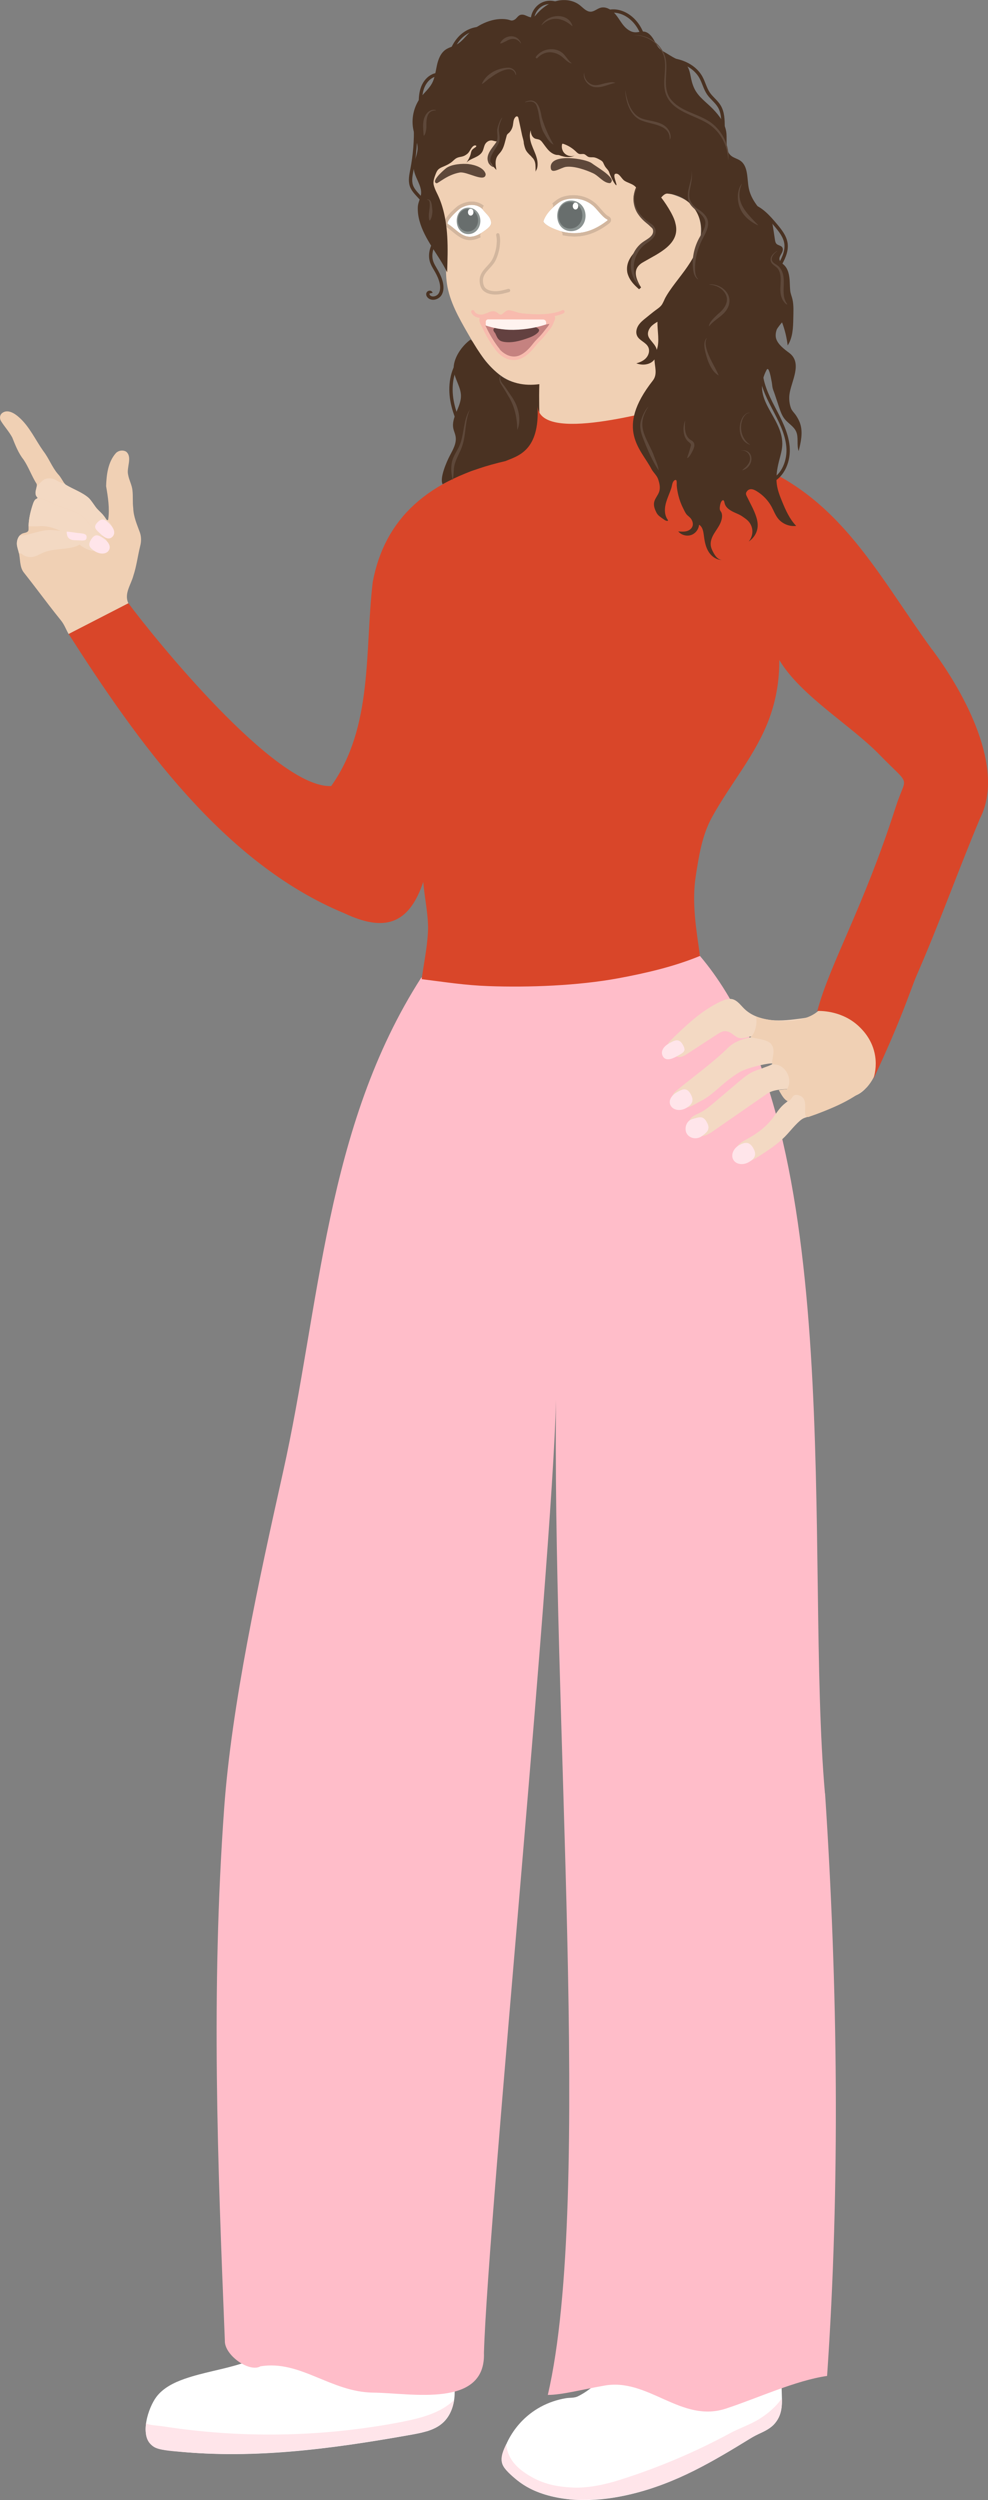 <?xml version="1.0" encoding="UTF-8"?><svg id="a" xmlns="http://www.w3.org/2000/svg" viewBox="0 0 180.64 457.03"><rect x="0" y="0" width="180.64" height="457.03" fill="#808080" stroke="none"/><path d="M82.96,67.64c.14,1.65,1.32,3.1,1.32,4.75,0,2.05-1.8,3.91-1.4,5.92.1.5.34.97.42,1.48.21,1.23-.48,2.41-1.06,3.51s-1.91,4.14-1.31,5.23c1.63-.86,2.76-1.31,4.87-2.25,1.8-.8,5.51-.98,7.45-1.32s4.17-1.6,5.1-3.33c.66-1.24.28-2.9.31-4.31.05-2,.09-4.01.14-6.01,0-.34.12-.93-.18-1.08-.47-.24-.92.1-1.38.08-3.01-.17-4.62-.56-6.46-2.26-.94-.87-1.85-1.73-2.55-2.8-.63-.97-1.37-2.4-2.17-3.19-1.64,1.16-3.28,3.5-3.11,5.59Z" fill="#4a3222"/><path d="M78.01,444.47c1.18-.36,2.28-.88,3.15-1.74,1.28-1.27,1.87-3.11,1.96-4.91s-.26-3.59-.62-5.36c-.25-1.27-.51-2.55-1.15-3.68s-1.71-2.08-2.99-2.22c-1.63-.18-3.08.92-4.62,1.48-2.53.92-5.41.29-7.62-1.15-.39-.26-1.03-.58-1.24-1-.29-.57-.29-1.49-.45-2.12-.38-1.48-.9-2.92-1.57-4.29-.32-.66-.72-1.35-1.39-1.63-.88-.37-1.93.1-2.56.81s-.98,1.63-1.43,2.48c-1.43,2.66-3.85,4.38-5.83,6.54s-4.8,3.54-7.6,4.43c-3.4,1.08-6.96,1.59-10.33,2.77-1.96.69-3.91,1.66-5.15,3.32-1.47,1.99-3.14,7.02-.71,8.89.73.56,1.68.71,2.59.82,14.88,1.87,29.96-.19,44.73-2.82.94-.17,1.9-.35,2.82-.63Z" fill="#fff"/><path d="M138.76,444.93c1.09-.51,2.18-1,2.98-1.99,1.49-1.87,1.23-3.8,1.18-5.98-.05-2.32-.27-4.71-1.37-6.79-1.36-2.57-4.5-4.46-7.21-3.4-1.27.49-2.31,1.56-3.66,1.75-2.19.32-3.95-1.75-4.97-3.72s-1.97-4.26-4.03-5.07c-1.85-.73-4.03.09-5.41,1.52s-2.09,3.37-2.64,5.28-.96,3.89-1.87,5.65c-1.26,2.42-3.69,4.73-6.15,5.91-.62.3-1.46.21-2.13.32-.8.13-1.59.33-2.36.59-1.54.52-2.99,1.3-4.26,2.3-1.85,1.45-3.34,3.37-4.29,5.52-.43.97-.98,2.17-.8,3.26s1.18,1.85,1.93,2.57c2.08,1.97,4.75,3.18,7.52,3.79,5.7,1.27,11.87.36,17.37-1.38.2-.06.41-.13.61-.2,4.33-1.44,8.43-3.49,12.38-5.74,1.95-1.11,3.87-2.28,5.78-3.46.46-.28.93-.51,1.41-.74Z" fill="#fff"/><path d="M92.55,446.82c.28,2.75,2,4.44,4.38,5.84s4.71,1.92,7.69,2.08c2.76.15,5.94-.53,8.58-1.36,7-2.2,13.78-5.06,20.24-8.55,1.78-.96,3.75-1.59,5.46-2.67.8-.5,1.56-1.07,2.25-1.7.35-.32.69-.66,1-1.02.15-.18.32-.36.45-.55.12-.18.36-.4.36-.4.03,1.47-.13,2.98-1.02,4.16-.7.93-1.7,1.6-2.76,2.07-1.32.58-2.9,1.6-4.33,2.47-7.05,4.3-13.9,7.94-22.59,9.37-2.22.36-5.25.48-7.66.4-3.94-.52-7.1-1.2-10.04-3.55-1.11-.89-2.35-1.99-2.7-2.94-.48-1.27.26-2.75.7-3.65Z" fill="#ffe5ea"/><path d="M73.78,442.67c3.29-.65,6.85-1.6,9.24-3.93-.26,1.98-1.34,3.9-3.05,4.89s-3.88,1.28-5.83,1.63c-13.62,2.41-27.39,4.18-41.17,2.95-1.73-.15-4.01-.31-4.91-.95-1.21-.86-1.4-1.89-1.44-3.16,0-.25.08-1.09.08-1.09.6.36,2.22.4,3.16.55,3.52.55,7.06.94,10.61,1.19,7.1.49,14.25.39,21.34-.31,4.01-.4,8.01-.98,11.97-1.76Z" fill="#ffe5ea"/><path d="M121.74,54.31c.76-1.23,1.65-2.39,2.51-3.54,1.53-2.04,3.05-4.18,3.66-6.66.61-2.48.12-5.39-1.84-7.02-1.59-1.32-3.79-1.58-5.6-2.59-3.69-2.06-4.93-6.63-6.78-10.43-2.26-4.65-5.89-8.62-10.31-11.3-2.77-1.68-5.99-2.87-9.21-2.48-1.01.12-1.99.4-2.92.79-2.03.85-3.86,2.23-5.44,3.78-4.55,4.43-7.63,10.73-6.92,17.04.44,3.89,2.26,7.54,2.64,11.44.27,2.84-.23,5.73.19,8.55.49,3.25,2.16,6.19,3.8,9.04,1.48,2.56,3,5.18,5.25,7.11,2.47,2.12,5.11,2.54,7.84,2.19-.09,2.73.01,5.45.05,8.19.24,4.23-1.87,5.22-5.46,6.05,9.08.59,17.63-2.05,26.7-1.61,1.93.13,4,.4,5.66-.58-7.9-7.56-4.21-21.39-4.05-27.59.07-.12.14-.24.21-.36Z" fill="#f0d0b4"/><path d="M150.83,327.86c-3.75-42.68,4.47-120.91-22.85-153.1l-.12-.68c-5.62,3.22-19.25,5.04-19.16,5.1-.73,0-6.94.33-8.12.38,0,0,0,0,0,0-.33.02-.17.04.06-.03-6.62,1.04-17.91.14-23.61-.83-17.57,27.37-18.47,59.92-25.29,90.45-4.4,19.72-9.4,42.52-10.76,61.48-2.41,33.56-1.18,64.72.13,97.24-.12,2.67,4.5,5.9,6.51,4.71,7.3-1.19,12.85,4.73,20.63,4.81,6.92.07,20.59,2.9,20.23-7.27.72-24.52,13.24-152.12,13.22-176.93-.93,58.95,6.82,148.68-1.54,184.62,2.55.01,6.57-1.05,10.02-1.64,8.31-1.75,14.3,7.01,22.75,4.07,5.47-1.8,12.56-5.08,18.29-5.9,2.4-34.76,1.96-71.18-.37-106.49Z" fill="#ffbdc9"/><path d="M12.55,115.91c-.51-.88-.77-1.71-1.42-2.51-.75-.93-1.49-1.87-2.22-2.82-1.5-1.95-2.97-3.92-4.5-5.85-.9-1.07-.64-2.57-1.01-3.87-.1-.39-.23-.77-.29-1.16-.13-.88.29-2.05,1.26-2.25.49-.11.89-.23.85-.74-.05-1.6.34-3.24.86-4.74.12-.34.41-.68.74-.77.09-.04.14-.06.15-.09.01-.07-.4-.34-.44-.71-.17-.64.29-1.29.18-1.92-.89-1.4-1.45-3.02-2.37-4.41-.98-1.23-1.52-2.65-2.1-4.09-.6-1.11-1.42-1.98-2.04-2.98-.31-.48-.27-1.15.22-1.51,1.01-.74,2.27.09,3.06.8,1.92,1.69,2.98,4.11,4.44,6.17,1.02,1.31,1.59,2.94,2.67,4.2.56.56.88,1.37,1.38,1.94,1.32.82,3.15,1.43,4.31,2.5.44.47.78,1.03,1.17,1.55.53.76,1.43,1.31,1.86,2.12.11.19.37.56.48.15.28-2-.05-4.06-.39-6.05.07-2.12.35-4.42,1.79-6.04.49-.5,1.3-.62,1.89-.25,1.17.99.01,2.93.35,4.22.16.98.7,1.86.79,2.86.12,1.07,0,2.13.14,3.23.05,1.58.69,3,1.22,4.46.28.81.26,1.67.05,2.48-.45,1.81-.67,3.68-1.24,5.4-.44,1.67-1.75,3.3-.92,5.06" fill="#f0d0b4"/><path d="M15.59,98.21c-.11.59-.53,1.04-1.05,1.35-.34.21-.72.36-1.11.46-1.81.47-3.77.27-5.49.99-.68.28-1.31.71-2.05.81-.71.1-1.44-.13-1.97-.61-.16-.02-.31-.05-.46-.07-.02-.09-.04-.18-.07-.28-.1-.39-.23-.77-.29-1.17-.09-.61.08-1.36.52-1.82.24.01.47.02.7-.01.42-.06.88-.19,1.3-.29,1.03-.25,2.03-.59,3.08-.66.76-.06,1.51.04,2.26.13.03,0,.06,0,.09.01,1.33.17,2.66.33,3.99.49.17.02.34.05.45.17.12.13.12.33.09.5Z" fill="#f3d9c3"/><path d="M18.98,100.27c-.68.49-1.6.57-2.41.36-.75-.19-1.42-.6-2.03-1.06.52-.31.94-.76,1.05-1.35.03-.17.03-.37-.09-.5-.11-.12-.28-.15-.45-.17-1.33-.16-2.65-.33-3.99-.49-1.2-.58-2.63-.99-3.96-.86-.62.06-1.25-.01-1.88.02.03-1.44.39-2.9.86-4.24.13-.34.28-.71.61-.81.09-.04.12-.1.18-.18.65.16,1.29.37,1.91.64.61.26,1.15.61,1.79.84.65.23,1.31.43,1.97.66,1.19.42,2.39.98,3.22,1.93.43.5.76,1.08,1.19,1.58.45.52,1.02.93,1.6,1.31.04.03.08.06.12.08.4.26.84.57.93,1.04.09.47-.22.93-.61,1.21Z" fill="#f3d9c3"/><path d="M20.38,97.55c-.21.23-.5.31-.8.33-.35.02-.68.09-1.03.06-.58-.38-1.15-.79-1.6-1.31-.43-.5-.76-1.08-1.19-1.58-.84-.95-2.03-1.5-3.22-1.93-.65-.23-1.31-.43-1.97-.66-.64-.23-1.17-.58-1.79-.84-.62-.26-1.26-.48-1.91-.64-.12-.13-.31-.33-.34-.58-.12-.47.09-.94.17-1.4.52-.65,1.16-1.3,1.6-1.45.56-.19,1.38-.12,1.88.19.55.33,1.07.57,1.68.69.04.06.08.1.12.15,1.31.82,3.15,1.43,4.31,2.51.44.47.79,1.03,1.17,1.55.36.5.87.92,1.29,1.38.15.25.33.47.52.68,0,0,0,0,0,.01,0,0,.02.02.02.02,0,.01.01.02.02.03.07.13.22.34.34.33.09.1.18.19.27.29.45.52,1.06,1.55.46,2.17Z" fill="#f3d9c3"/><path d="M17.76,95.56c.93-1.02,1.48-.56,2.28.21s1.14,1.7.53,2.34-1.37.28-2.17-.49-1.44-1.18-.64-2.06Z" fill="#ffe5ea"/><path d="M16.66,98.63c.74-1.17,1.36-.81,2.28-.19s1.42,1.48.93,2.21-1.67.7-2.59.08-1.26-1.09-.62-2.1Z" fill="#ffe5ea"/><path d="M12.19,97.19s.49.01,1.55.18c1.15.18,2.1.05,2.1.81,0,.89-.87.58-1.98.58s-1.65-.37-1.67-1.57Z" fill="#ffe5ea"/><path d="M149.83,184.44c-.23.61-.79,1.06-1.39,1.31-.6.25-1.26.34-1.91.43-1.82.24-3.67.48-5.5.3-1.83-.18-3.68-.81-4.99-2.11-.67-.66-1.25-1.51-2.16-1.72-.69-.16-1.41.11-2.05.4-3.53,1.63-6.4,4.4-9.19,7.11-.21.21-.44.43-.49.72-.06.34.12.67.31.97.36.58.78,1.22,1.45,1.36.64.13,1.26-.24,1.81-.6,1.63-1.06,3.26-2.13,4.89-3.19,1.1-.72,1.51-.96,2.07-.91.94.1,1.09.53,2.09,1.1s2.45-.38,2.61-.05c0,0,0,0,0,0,0,.14-2.6.32-4.25,1.96-2.58,2.56-6.12,5.14-9.23,7.67-.37.3-.75.62-.92,1.07-.36.94.48,2,1.46,2.22,1.4.31,2.45-.58,3.6-1.15,1.25-.63,2.34-1.53,3.39-2.46,1.24-1.1,2.5-2.13,3.94-2.95s5.74-1.74,5.85-1.47c.08.18-1.33.63-1.57.73-.24.09-.64.27-.88.33-1.4.39-2.41,1.16-3.48,2.06-1.57,1.33-3.13,2.65-4.7,3.98-.8.68-1.61,1.36-2.54,1.83-.53.27-1.1.47-1.55.86-.81.7-.87,1.98-.12,2.76.66.69,1.77.85,2.67.53.52-.18.97-.5,1.42-.81,3.24-2.25,6.48-4.5,9.72-6.74,1.01-.7,2.33-.81,3.56-.89.45-.03.92.27.99.71s-.15.89-.45,1.23-.68.59-1.02.89c-.9.79-1.49,1.86-2.24,2.79-1.2,1.49-2.79,2.62-4.47,3.53-.55.3-1.13.59-1.55,1.06-.42.47-.63,1.19-.33,1.74.39.73,1,1.38,1.83,1.31s1.55-.53,2.25-.98c1.68-1.08,3.37-2.18,4.77-3.6.64-.65,1.21-1.37,1.84-2.03.32-.34.65-.66,1.01-.96.38-.31.64-.41,1.12-.55,1.95-.54,3.8-1.35,5.61-2.24.24-.12.47-.23.7-.35.88-.45,1.71-1,2.62-1.36.83-.33,1.55-.93,2.12-1.61.68-.81,1.19-1.75,1.69-2.68.87-1.61.54-3.7.13-5.48-.35-1.5-1.04-2.95-2.16-3.99-1.74-1.61-4.23-2.04-6.57-2.4-.63-.1-1.57-.32-1.79.28Z" fill="#f3d9c3"/><path d="M156.65,183.94c-.91-.71-2.08-.57-3.14-.1-.52.23-1.94-.72-2.91-.17-2.63,4.08-10.03,3.11-12.39,2.13.3,1.09-.08,2.97-.88,3.73-.3.28,3.32.31,3.79,1.54.85,1.12-.42,3.41.26,3.52,2.23-.12,3.71,2.79,2.49,4.54-.33-.03-1.49.14-1.49.14.56.94.93,1.73,1.7,2.07.84-.3.74-1.62,2.07-1.07,2.11.65.16,4.22,1.7,3.91,3.69-1.32,7.66-2.84,10.66-5.44,3.77-4.2,2.48-11.41-1.85-14.78Z" fill="#f0d0b4"/><path d="M129.15,205.02c.8,1.31.26,1.87-.77,2.64s-2.33.42-2.82-.43-.15-2.33,1.04-2.66,1.87-.68,2.56.45Z" fill="#ffe5ea"/><path d="M124.8,190.92c.8,1.31.11,1.5-.95,2.12s-2.15.94-2.64.09.01-1.75,1.08-2.37,1.82-.98,2.52.16Z" fill="#ffe5ea"/><path d="M137.67,209.81c.8,1.31.29,2.03-.77,2.64s-2.33.42-2.82-.43-.03-2.05,1.04-2.66,1.87-.68,2.56.45Z" fill="#ffe5ea"/><path d="M126.22,199.92c.8,1.31.29,2.03-.77,2.64s-2.33.42-2.82-.43.06-1.85,1.13-2.46,1.78-.88,2.47.25Z" fill="#ffe5ea"/><path d="M170.45,118.8c-10.64-14.61-17.62-29.76-36.69-35.37-4.74-.68-7.65-6.56-9.98-9.23-4.26.76-25.13,6.99-25.5,0,.44,8.26-3.62,9.15-5.87,10.09-14.12,3.25-22.08,10.47-24.26,22.1-1.49,12.55.12,26.46-7.6,37.31-10.18.46-32.52-27.28-37.07-33.42l-10.93,5.62c12.53,19.57,28.27,41.91,50.4,51.05,7.23,3.41,11.77,2.18,14.44-5.72.22,2.97,1.02,6.27.85,9.24-.16,2.9-.76,5.68-1.14,8.53,4.38.54,7.82,1.11,12.23,1.27,7.4.27,16.35-.08,23.64-1.42,5.26-.97,10.4-2.19,15.01-4.1-.68-4.9-1.53-9.65-.77-14.61.57-3.67,1.16-7.46,2.94-10.7,3.37-6.17,8.13-11.55,10.55-18.23,1.23-3.38,1.81-6.96,1.78-10.56,3.89,6.53,13.07,11.9,18.36,17.35,5.88,6.05,4.88,3.45,2.92,9.55-5.94,18.5-11.97,28.48-14.33,37.26.85-.02,4.72,0,7.72,2.93.62.6,2.41,2.4,2.86,5.33.29,1.87-.08,3.4-.35,4.23.99-2.1,2.53-5.42,4.26-9.58,1.92-4.63,3.11-8.13,3.61-9.26,4.19-9.56,7.67-19.37,11.66-28.87,4.6-9.04-2.65-22.65-8.73-30.81Z" fill="#d94629"/><path d="M91.02,42.93c.19.89.1,1.55.04,2.12s-.37,1.81-.82,2.59c-.62,1.09-1.84,1.82-2.17,3.03-.2.74,0,1.76.47,2.21.56.53,1.4.68,2.17.66s1.53-.23,2.27-.44" fill="none" stroke="#d2b69e" stroke-linecap="round" stroke-linejoin="round" stroke-width=".61"/><path d="M88.3,37.89c-1.24-1.06-2.97-.88-4.34-.03-.5.34-3.24,2.77-2.22,3.34,2.15,1.39,3.5,4.08,7.51.89,1.98-1.57.15-2.95-.95-4.21Z" fill="#fff" stroke="#d2b69e" stroke-linecap="round" stroke-linejoin="round" stroke-width=".61"/><path d="M87.83,40.38c0,1.33-.93,2.42-2.21,2.42s-2.12-1.08-2.12-2.42.83-2.42,2.12-2.42,2.21,1.08,2.21,2.42Z" fill="#8b9391"/><path d="M87.41,40.27c0,1.14-.79,2.06-1.89,2.06s-1.81-.92-1.81-2.06.71-2.06,1.81-2.06,1.89.92,1.89,2.06Z" fill="#686e6d"/><ellipse cx="86.06" cy="38.79" rx=".5" ry=".63" fill="#fff"/><path d="M88.3,37.89c-1.24-1.06-2.97-.88-4.34-.03-.5.34-3.24,2.77-2.22,3.34,2.15,1.39,3.5,4.08,7.51.89,1.98-1.57.15-2.95-.95-4.21Z" fill="none" stroke="#d2b69e" stroke-linecap="round" stroke-linejoin="round" stroke-width=".61"/><path d="M88.86,38.1c.61.74,1.48,1.32,1.54,2.71.04.79-.77,1.4-1.98,2.24" fill="none" stroke="#f0d0b4" stroke-linecap="round" stroke-linejoin="round" stroke-width="1.23"/><path d="M101.96,36.81c.37-.27.78-.47,1.23-.59,1.79-.49,3.79-.18,5.28,1.02.81.59,1.77,2.14,2.64,2.58.4.21.42.53.02.82-2.62,2-5.24,2.75-8.41,2.01-1-.23-3.28-1.09-3.69-2.09.21-1.36,1.73-2.88,2.94-3.75Z" fill="#fff" stroke="#d2b69e" stroke-linecap="round" stroke-linejoin="round" stroke-width=".61"/><path d="M107.06,39.46c0,1.55-1.11,2.8-2.65,2.8s-2.53-1.25-2.53-2.8.99-2.8,2.53-2.8,2.65,1.25,2.65,2.8Z" fill="#8b9391"/><path d="M106.47,39.36c0,1.34-.94,2.43-2.24,2.43s-2.14-1.09-2.14-2.43.84-2.43,2.14-2.43,2.24,1.09,2.24,2.43Z" fill="#686e6d"/><ellipse cx="105.22" cy="37.67" rx=".5" ry=".63" fill="#fff"/><path d="M101.78,36.93c.48-.36,1.02-.63,1.61-.77,1.74-.41,3.64-.08,5.07,1.08.81.59,1.77,2.14,2.64,2.58.4.21.42.53.02.82-2.62,2-5.24,2.75-8.41,2.01-1-.23-3.28-1.09-3.69-2.09.2-1.29,1.59-2.74,2.77-3.62Z" fill="none" stroke="#d2b69e" stroke-linecap="round" stroke-linejoin="round" stroke-width=".61"/><path d="M100.52,37.62c-.65.67-1.22,1.37-1.62,2.31-.08.18-.18.41-.15.6.04.2.07.41.21.56.85.9,2.09,1.31,3.28,1.73" fill="none" stroke="#f0d0b4" stroke-linecap="round" stroke-linejoin="round" stroke-width="1.23"/><path d="M88.8,31.84c-.07,1.67-3.43-.55-4.76-.3-2.33.42-3.96,2.05-4.24,1.96-.96-.31.85-2,1.71-2.71.96-.79,3.09-.92,4.13-.8,1.21.14,2.8.67,3.14,1.77v.08Z" fill="#5e483a"/><path d="M100.69,30.51c-.04,1.58,1.84.11,2.81-.01,1.5-.18,3.58.55,4.91,1.16,1.09.5,1.89,1.78,3.08,1.82.25-.01.33-.34.38-.44-.04-.99-2.83-2.56-3.7-3.22-1.05-.79-7.43-1.88-7.49.69Z" fill="#5e483a"/><path d="M93.08,57.31c.38,0,1.39.49,2.36.57,1.13.09,2.17.2,3.29.2.56,0,1.13-.03,1.75-.1.07,0,.12-.01.18-.01.21,0,.3.07.2.33-.2.47-.41,1.06-.74,1.45-.57.68-.94,1.27-1.62,1.94-.38.37-.74.76-1.07,1.18-.66.83-1.43,1.67-2.42,2.11-.33.15-.69.22-1.05.22-.5,0-1.01-.14-1.45-.39-.44-.25-.87-.58-1.19-.97-.37-.44-.69-.92-1.01-1.39-.57-.87-1.08-1.78-1.52-2.72-.15-.32-.6-1-.52-1.36.08-.36.87-.48,1.16-.63.17-.09.51-.22.74-.22.04,0,.08,0,.11.01.27.07.52.35.76.49.14.08.32.12.49.12.14,0,.28-.03.41-.08.28-.12.76-.63,1.04-.72.02,0,.05-.01.08-.01M93.08,56.7c-.1,0-.19.01-.27.04-.26.08-.5.28-.76.49-.11.09-.27.22-.34.25-.04.02-.11.03-.17.03-.07,0-.14-.02-.19-.04-.07-.04-.14-.09-.21-.15-.19-.14-.42-.32-.7-.4-.08-.02-.17-.03-.27-.03-.42,0-.88.22-1.02.29-.06.03-.15.06-.25.09-.46.15-1.09.36-1.23.95-.12.5.19,1.06.43,1.52.05.09.09.17.12.24.45.97.97,1.91,1.56,2.8.32.48.66.98,1.05,1.45.33.41.78.79,1.35,1.12.54.31,1.15.47,1.76.47.45,0,.89-.09,1.3-.27,1.13-.5,1.98-1.43,2.65-2.29.3-.37.63-.74,1.02-1.12.48-.48.82-.92,1.15-1.34.16-.21.32-.42.51-.64.34-.4.55-.93.74-1.39l.09-.21c.17-.4.08-.67-.03-.83-.1-.16-.32-.35-.73-.35-.07,0-.15,0-.24.02-.55.06-1.1.09-1.68.09-.88,0-1.71-.07-2.59-.14l-.65-.05c-.49-.04-1.03-.21-1.46-.35-.4-.13-.69-.22-.95-.22h0Z" fill="#f8bbae"/><path d="M91.33,63.82c.31.39.74.72,1.19.97.76.43,1.7.53,2.5.17.99-.43,1.76-1.27,2.42-2.11.33-.42.69-.81,1.07-1.18.68-.67,1.05-1.26,1.62-1.94.32-.39.54-.98.74-1.45.13-.31-.04-.35-.37-.31-1.85.21-3.35.03-5.04-.1-1.05-.08-2.15-.65-2.44-.56s-.77.6-1.04.72-.64.11-.9-.04c-.24-.14-.5-.41-.76-.49-.22-.06-.64.11-.85.21-.29.15-1.08.27-1.16.63s.37,1.04.52,1.36c.44.94.94,1.85,1.52,2.72.31.48.64.95,1.01,1.39Z" fill="#c58280"/><path d="M89.92,57.39c-.45.04-.93.38-1.32.61-.2.12-.42.27-.46.5-.03.16.05.32.12.47.09.17.18.36.34.46.14.09.31.11.47.12,3.75.39,7.55.28,11.27-.32.21-.03.46-.05.58-.22s.17-.39.21-.6c.02-.11.05-.24,0-.34-.08-.21-.36-.25-.59-.26-2.07-.06-4.19.1-6.17-.52-.27-.09-.55-.19-.83-.18-.36.01-.69.2-.99.4s-.6.42-.95.5-.72-.15-.92-.44l-.77-.17Z" fill="#f8bbae"/><path d="M91.29,62.17c.26.21.6.29.93.34,1.35.2,2.72-.16,4.01-.6.74-.25,1.5-.53,2.07-1.07.17-.15.32-.38.24-.59-.06-.13-.19-.2-.3-.29-.17-.12-.33-.19-.47-.16-2.27.46-4.61.58-6.9.23-.12-.02-.26-.11-.38-.09-.21.04-.35.31-.25.52.04.07.08.17.12.23.07.1.16.17.21.28.2.42.35.89.73,1.19Z" fill="#634140"/><path d="M99.85,59.3c-1.33.46-3.45.96-5.96,1-2.12.03-3.86-.39-5.07-.79v-.7c0-.23.19-.42.42-.42l10.05.02c.31,0,.56.24.56.54v.35Z" fill="#fff3ef"/><path d="M86.44,56.99c.24.51.73.77,1.31.81.52.04.85-.03,1.42-.2.21-.06.57-.23.77-.3s.45-.07.62.06c.15.13.35.23.5.36.28.24.73.19,1.02-.04s.56-.6.92-.64c.27-.03.98.19,1.73.42s5.74.74,8.19-.48" fill="none" stroke="#f8bbae" stroke-linecap="round" stroke-linejoin="round" stroke-width=".61"/><path d="M89.84,27.45c-.18.34-.34.7-.38,1.08-.05.49.12.98.37,1.4s.59.78.93,1.14c-.15-.81-.28-1.69.11-2.41.18-.34.47-.61.7-.91.59-.79.73-1.77,1-2.69.05-.16.07-.35.17-.48.12-.16.33-.28.46-.44.28-.33.47-.72.56-1.14.11-.54.07-1.17.46-1.58.09-.1.22-.18.35-.14.15.05.2.22.23.37.22,1.03.45,2.06.66,3.09.1.46.31,1,.31,1.47.1.46.2.93.43,1.33.15.25.35.47.55.68.1.1.21.21.32.31.05.05.1.09.13.15s.07.09.12.13c.25.23.41.54.5.87.15.58.07,1.17.11,1.77,0-.15.08-.29.16-.42.17-.32.2-.69.2-1.05,0-.38-.06-.76-.17-1.13-.23-.85-.65-1.63-.94-2.46-.28-.8-.46-1.76-.13-2.58-.03.28.05.62.16.88s.32.51.58.63c.27.12.59.11.86.24.22.11.38.29.52.48.4.52.76,1.08,1.23,1.54.24.23.51.43.81.57.15.07.31.13.47.16s.32.01.48.04.32.12.48.16c.17.05.34.09.51.13.34.07.68.09,1.02.06.31-.03.62-.11.9-.26-.62.23-1.38.07-1.85-.41-.26-.26-.43-.62-.48-.98-.03-.18-.03-.37,0-.55.05-.3.13-.25.38-.16.8.29,1.54.75,2.15,1.34.2.19.4.41.68.47.28.06.58-.05.85.03.29.09.48.37.76.49.3.13.65.06.97.09.39.04.74.22,1.08.41.26.14.53.29.66.55.13.26.23.52.39.76.22.34.57.6.7.98.33,1.01,1.03,2.24,1.3,2.41.3.01-.8-1.99-.1-2.11s1.05.93,1.64,1.3c.54.34,1.24.5,1.74.87.53.41.95,1.09,1.1,1.74.85-.32,1.83-.25,2.75.44.25.18.46.41.65.67.34-.62,1.01-1.44,1.59-1.39,4.6.38,7.31,4.88,5.74,9.16-.65,2.44-2.23,4.46-3.73,6.43-.76.99-1.52,1.98-2.16,3.04-.31.5-.51,1.06-.8,1.57-.02.03-.04.05-.05.08v-.05s0,.05-.02.08c-.35.51-1.02.89-1.49,1.27-.48.38-.96.76-1.43,1.15-.52.41-1.04.84-1.39,1.4-.35.56-.5,1.3-.21,1.89.43.88,1.63,1.17,2.04,2.06.3.63.09,1.42-.38,1.95-.46.53-1.14.82-1.81,1,.88.34,1.92.33,2.72-.16.23-.14.43-.33.6-.55.02,1.29.61,2.7-.3,3.86-7,8.92-2.13,12.53-.22,16.24.36.62.96,1.12,1.19,1.8.24.72.43,1.5.2,2.24-.22.71-.81,1.27-.94,2-.12.66.15,1.32.45,1.9.27.53.84.85,1.31,1.19.21.16.45.32.71.28.21-.03-.09-.35-.15-.46-.1-.19-.17-.39-.23-.59-.11-.4-.13-.82-.1-1.23.06-.79.33-1.54.62-2.28.19-.49.39-.97.55-1.47.13-.41.14-.94.44-1.27.16-.18.43-.29.5-.03s.02.62.04.9c.05.61.16,1.22.31,1.82.21.83.51,1.63.9,2.39.16.31.33.7.54.98.26.33.65.54.89.9s.39.86.25,1.29c-.15.48-.62.82-1.11.94s-1.01.08-1.51.03c.54.66,1.5.94,2.32.68s1.43-1.05,1.49-1.9c.33.2.55.55.67.92s.17.76.22,1.14c.13,1.03.33,2.09.9,2.96s1.57,1.53,2.61,1.41c-.37.06-.74-.09-1.03-.33s-.49-.56-.68-.88c-.27-.47-.51-.97-.56-1.51-.06-.74.24-1.46.62-2.09s.84-1.22,1.14-1.9c.25-.55.47-1.4.18-1.98-.1-.2-.24-.3-.27-.54-.03-.2-.01-.41.02-.61.05-.31.15-.78.4-.99.28-.24.39.14.43.37.18,1,1.18,1.51,2.01,1.88.44.19.89.38,1.28.66.46.32.94.63,1.27,1.09.29.4.48.88.53,1.38.07.75-.18,1.53-.67,2.1.63-.41,1.13-1.01,1.41-1.71.51-1.27.13-2.53-.37-3.73-.36-.86-.82-1.67-1.22-2.51-.17-.36-.43-.7-.25-1.05.17-.32.43-.55.81-.57.38-.02.75.16,1.08.36,1.14.69,2.09,1.68,2.73,2.85.39.72.67,1.51,1.18,2.15.78.98,2.08,1.51,3.32,1.35-1.21-1.25-1.93-2.88-2.59-4.49-.41-1-.8-2.01-.95-3.08-.2-1.44.05-2.89.4-4.28.27-1.06.6-2.08.6-3.19-.01-2.46-1.46-4.49-2.57-6.58-.53-1-.99-2.06-1.11-3.2-.14-1.29.2-2.56.81-3.7.19-.35.36-.06.45.18.23.58.33,1.23.45,1.84.08.37.11.73.16,1.09.06.4.25.81.38,1.19.27.82.55,1.64.82,2.46.26.78.53,1.58,1.04,2.22.64.8,1.64,1.32,2.08,2.25.52,1.11.07,2.45.48,3.61.4-1.61.79-3.32.31-4.9-.17-.58-.46-1.11-.79-1.61-.28-.43-.76-.86-.93-1.34-.29-.8-.38-1.69-.27-2.52.3-2.33,2.46-5.72-.05-7.58-.88-.65-2.09-1.55-2.4-2.65-.15-.53-.05-1.18.15-1.68.06-.14.92-1.29.95-1.23.51,1.35.85,2.77,1.02,4.2.94-1.42,1-3.24,1.03-4.94.02-1.13.1-2.38-.15-3.48-.12-.54-.35-1.02-.41-1.58s-.06-1.08-.09-1.62c-.05-1.12-.24-2.34-1.06-3.1-.31-.29-.72-.54-.81-.95-.09-.4.17-.78.37-1.14s.36-.82.11-1.15c-.24-.32-.73-.32-1.02-.6-.2-.2-.26-.51-.3-.79-.14-.9-.26-1.8-.42-2.69-.13-.74-.81-1.15-1.3-1.69-.44-.49-.88-.99-1.29-1.51-.8-1.01-1.48-2.14-1.75-3.41-.38-1.81-.06-4.09-1.59-5.14-.53-.36-1.2-.49-1.69-.91-1.09-.94-.69-2.67-.83-4.11-.18-1.75-1.29-3.19-2.47-4.42-1.18-1.22-2.63-2.17-3.38-3.71-.38-.79-.56-1.56-.72-2.42-.15-.78-.37-1.59-.95-2.13-.44-.42-1.03-.62-1.59-.87-.88-.4-1.66-.98-2.51-1.43-.79-.42-1.15-1.2-1.58-1.96s-1.02-1.51-1.87-1.62c-.51-.06-1.01.13-1.52.13-.93,0-1.74-.64-2.31-1.37s-1.01-1.57-1.66-2.23-1.6-1.15-2.49-.88c-.61.18-1.12.69-1.75.71-.78.02-1.36-.68-1.98-1.17-1.25-1-3.02-1.18-4.54-.71-1.25.39-2.33,1.18-3.21,2.14-.45.49-.62.92-1.36.74-.55-.13-1.04-.54-1.63-.45-.61.09-.77.69-1.27.94-.55.28-.72.02-1.26-.07-2.44-.44-5.31.84-7.02,2.51-.74.72-1.37,1.59-2.28,2.09-.64.35-1.38.5-1.98.91-.93.64-1.36,1.79-1.6,2.89-.24,1.1-.36,2.26-.89,3.26-.52.97-1.39,1.69-2.06,2.56-1.3,1.7-1.8,3.98-1.33,6.06.26,1.15.81,2.27.74,3.45-.06,1.12-.68,2.17-.7,3.29-.02,1.73,1.63,3.35,1.32,5.06-.13.75-.52,1.35-.57,2.17-.04.85.07,1.7.29,2.52.93,3.49,3.52,6.25,5.07,9.45.07-2.18.15-4.36.02-6.53-.11-1.85-.37-3.7-.91-5.48-.18-.59-.39-1.18-.64-1.74-.22-.52-.5-1-.7-1.52-.11-.29-.22-.59-.26-.9-.06-.58.15-1.15.36-1.7.12-.32.25-.66.5-.91.26-.27.63-.41.98-.56.55-.23,1.1-.5,1.56-.88.27-.23.51-.5.82-.66.3-.16.64-.2.97-.27.39-.09.67-.25.98-.5s.45-.58.65-.89c.2-.31.56-.82.98-.6.04.04.03.1,0,.15s-.07.08-.11.11c-.19.14-.4.27-.57.44-.23.22-.26.56-.34.87-.14.54-.44,1.03-.74,1.5.42-.43.99-.66,1.53-.91s1.09-.58,1.37-1.1c.19-.35.25-.76.4-1.14.19-.49.67-.88,1.21-.89.43-.01.97.38,1.36.03M120.08,63.98s-.01-.08-.02-.13c-.18-.65-.69-1.15-1.11-1.69-.18-.23-.35-.47-.43-.75-.17-.57.07-1.19.45-1.64.34-.4.79-.68,1.24-.95-.05,1.74.44,3.51-.13,5.15Z" fill="#4a3222"/><path d="M108.39,4.35c.65-1.63,2.57-2.54,4.31-2.3s3.24,1.46,4.13,2.97,1.24,3.28,1.36,5.04" fill="none" stroke="#4a3222" stroke-miterlimit="10" stroke-width=".61"/><path d="M97.35,3.5c.07-1.25.93-2.43,2.11-2.87s2.6-.11,3.47.79" fill="none" stroke="#4a3222" stroke-miterlimit="10" stroke-width=".61"/><path d="M121.32,10.85c2.65-.09,5.53.96,6.82,3.27.53.95.77,2.06,1.38,2.96.57.84,1.44,1.46,1.97,2.33.68,1.11.71,2.48.71,3.78,0,2.26-.05,4.52-.14,6.78" fill="none" stroke="#4a3222" stroke-miterlimit="10" stroke-width=".61"/><path d="M137.17,37.49c1.93.5,3.34,2.11,4.63,3.64.84,1,1.71,2.07,1.9,3.36.22,1.53-.58,3-1.35,4.34" fill="none" stroke="#4a3222" stroke-miterlimit="10" stroke-width=".61"/><path d="M139.11,67.27c-.04,2.55,1.1,4.96,2.28,7.22,1.18,2.26,2.44,4.58,2.68,7.12s-.84,5.41-3.19,6.4" fill="none" stroke="#4a3222" stroke-linecap="round" stroke-linejoin="round" stroke-width=".61"/><path d="M89.19,5.47c-1.78-.71-3.91.09-5.2,1.52s-1.87,3.35-2.2,5.25" fill="none" stroke="#4a3222" stroke-miterlimit="10" stroke-width=".61"/><path d="M81.29,14.54c-.03-.38-.33-.71-.69-.84s-.76-.09-1.13.03c-.89.28-1.59,1-2.01,1.84s-.56,1.78-.59,2.71c-.02.77.04,1.57.39,2.26.22.42.54.78.77,1.19s.36.93.16,1.36" fill="none" stroke="#4a3222" stroke-miterlimit="10" stroke-width=".61"/><path d="M75.96,23c.09,2.68-.13,5.37-.64,8-.19.98-.42,2.02-.09,2.97.33.94,1.14,1.61,1.78,2.37s1.14,1.83.71,2.73" fill="none" stroke="#4a3222" stroke-miterlimit="10" stroke-width=".61"/><path d="M84.16,65.71c-1.62,2.09-1.98,4.94-1.52,7.54s1.66,5,2.91,7.33" fill="none" stroke="#4a3222" stroke-miterlimit="10" stroke-width=".61"/><path d="M80.59,42.6c-.55.74-1.09,1.5-1.45,2.35s-.52,1.81-.28,2.71c.19.7.61,1.31.97,1.95.36.64.67,1.33.84,2.05.17.73.18,1.56-.24,2.18s-1.39.9-1.96.41c-.18-.16-.31-.41-.21-.63s.49-.25.54-.02" fill="none" stroke="#4a3222" stroke-miterlimit="10" stroke-width=".61"/><path d="M121.65,31.02c-.38,1.72-1.27,2.97-1.18,4.42.05.26.15.37.25.47.62.71,2.46,3.38,2.76,4.88,1.05,3.83-3.22,5.57-5.73,7.05-2.19,1.15-1.65,2.87-.54,4.72,0,0-.37.32-.37.32-.86-.77-1.78-1.61-2.14-3.03-.61-3.34,3.34-5.09,4.9-7.31.15-.21.12-.38.07-.43-.04-.05-.05.02-.11-.07-1.01-1.08-2.45-2.04-3.15-3.56-1.87-3.74,1.31-7.24,4.89-7.81,0,0,.35.35.35.35h0Z" fill="#4a3222"/><path d="M96.01,18.64c2.22-1.02,2.76,1.13,3.03,2.82.51,1.67,1.25,3.41,2.18,4.98-.78-.34-1.36-1.41-1.8-2.18-.88-1.59-.71-3.47-1.36-5.03-.17-.34-.47-.59-.85-.65-.38-.07-.79.01-1.17.13l-.02-.06h0Z" fill="#5e483a"/><path d="M91.83,21.49c-.33.76-.66,1.55-.63,2.34.08.79.35,1.78-.14,2.54-.66,1.31-2.31,2.88-.78,4.1-.1.23-.91-.37-1.01-.81-.55-1.35.73-2.59,1.36-3.52.52-.73.26-1.47.27-2.31,0-.53.62-2.19.94-2.34h0Z" fill="#5e483a"/><path d="M94.28,13.7c-.55-2.22-3.54-.3-4.62.52-.49.24-1.19,1.05-1.57,1.13.8-1.89,2.93-2.96,4.93-2.98.69.04,1.4.62,1.33,1.33h-.06Z" fill="#5e483a"/><path d="M95.22,7.93c-.7-1.04-1.78-.99-2.7-.39-.22.05-.89.51-1.08.38.51-1.14,2.07-1.69,3.13-.95.33.25.56.58.71.93l-.05.03h0Z" fill="#5e483a"/><path d="M101.31,9.45c-1.15-.22-2.36.27-3.04,1.14l-.27-.23c1.22-1.66,3.97-1.91,5.27-.22.43.49.71,1.02,1.22,1.39.03.02,0,.07-.03.06-.64-.18-1.11-.71-1.55-1.09-.86-.75-2.06-1.16-3.18-.83-.56.17-1.07.5-1.47.94-.15.17-.42-.07-.27-.24.84-.94,2.19-1.3,3.33-.97.04.01.02.07-.01.06h0Z" fill="#5e483a"/><path d="M98.97,4.67c1.04-2.14,4.93-2.49,5.7.08,0,0-.05.03-.05.03-1.85-1.63-3.9-1.9-5.65-.11h0Z" fill="#5e483a"/><path d="M116.69,34.12c-1.13,1.46-.8,3.59.3,4.96.54.71,1.22,1.28,1.98,1.79.99.58,1.22,1.75.43,2.63-.68.77-1.54,1.09-2.09,1.75-.58.63-1.01,1.4-1.24,2.23-.49,1.65-.05,3.54,1.08,4.94-1.46-.92-2.12-3.29-1.68-5.1.23-.94.71-1.8,1.39-2.49.67-.72,1.61-1.06,2.16-1.65.63-.66.49-1.5-.29-1.99-.74-.53-1.46-1.16-1.99-1.93-1.06-1.4-1.38-3.95-.05-5.14h0Z" fill="#5e483a"/><path d="M91.59,68.7c-.49.85.49,1.57.91,2.26.44.68,1.11,1.56,1.5,2.27.88,1.53,1.31,3.79.58,5.35-.04-2.25-.5-4.4-1.7-6.27-.4-.73-.97-1.6-1.41-2.32-.15-.42-.28-1,.08-1.35,0,0,.04.05.04.05h0Z" fill="#5e483a"/><path d="M85.91,74.89c-.94,2.06-.66,4.38-1.38,6.58-.36,1.12-.98,2.08-1.29,3.07-.4.97-.21,2.28-.47,3.26-.25-1.1-.38-2.26-.12-3.43.29-1.18,1.04-2.07,1.42-3.07.83-1.99.64-4.68,1.84-6.42h0Z" fill="#5e483a"/><path d="M118.57,74.3c-2.33,3.56-.57,5.34.87,8.68.31.97.92,2.07.98,3.02-1.16-1.79-2.01-3.71-2.77-5.69-.39-.98-.74-2.08-.52-3.18.24-1,.8-2.21,1.44-2.83h0Z" fill="#5e483a"/><path d="M129.71,51.99c1.91-.15,4.03,1.42,3.61,3.53-.43,2.06-2.56,2.66-3.69,4.15-.02-.8,1.1-1.71,1.64-2.26,1.47-1.15,2.37-2.8.87-4.35-.62-.63-1.52-.97-2.43-1.02v-.06h0Z" fill="#5e483a"/><path d="M129.28,61.75c-.36.53-.31,1.19-.17,1.78.44,1.85,1.55,3.38,2.3,5.11-1.08-.55-1.77-2-2.14-3.18-.31-1.04-.94-2.98.02-3.71h0Z" fill="#5e483a"/><path d="M106.82,13.27c-.1,1.18.91,2.33,2.09,2.3.57,0,1.13-.21,1.72-.35.56-.09,1.37-.34,1.86-.06-1.23.21-2.3.89-3.6.77-1.28-.02-2.48-1.53-2.07-2.67h0Z" fill="#5e483a"/><path d="M114.31,16.44c.35,2.1,1.05,4.67,3.33,5.32,1.52.47,3.68.45,4.63,2.06.28.43.51,1.34.18,1.69.1-2.68-3.03-2.69-4.93-3.4-2.33-.76-3.14-3.57-3.21-5.67h0Z" fill="#5e483a"/><path d="M137.16,75.53c-.63-.16-1.1.47-1.33.98-.74,1.62-.26,3.8,1.3,4.76.02,0,0,.03-.01.03-1.96-.59-2.29-3.24-1.43-4.85.23-.5.96-1.23,1.47-.91h0Z" fill="#5e483a"/><path d="M135.42,82.33c2.63-.33,2.53,3.08.27,3.66.23-.3.74-.59.96-.95,1.06-1.2.3-2.8-1.23-2.71h0Z" fill="#5e483a"/><path d="M135.66,33.57c-1.48,3.31.84,5.37,2.93,7.56,0,0-.04.05-.04.05-1.39-.65-2.68-1.69-3.26-3.17-.59-1.39-.54-3.38.36-4.44h0Z" fill="#5e483a"/><path d="M125.26,76.89c-.09,1.17-.13,2.62.83,3.41.17.18.58.23.81.73.15.49-.04.83-.14,1.13-.22.45-.71,1.49-1.14,1.6.18-.63.41-1.2.56-1.81.24-.78.24-.75-.42-1.29-.97-.97-.93-2.71-.5-3.78h0Z" fill="#5e483a"/><path d="M79.68,20.19c-1.87-.04-1.72,2.06-1.72,3.18-.04.32-.17,1.36-.5,1.44-.1-1.46-.38-3.19.79-4.32.4-.34.96-.53,1.45-.36l-.02.06h0Z" fill="#5e483a"/><path d="M78.06,36.46c.91-.15.89,1.15.97,1.76.14.65-.19,2.06-.51,2.1-.33-1.07.14-2.07.05-3.14,0-.32-.13-.69-.49-.67l-.02-.06h0Z" fill="#5e483a"/><path d="M115.74,6.46c2.69-.32,5.45,1.67,5.99,4.38.47,2.54-.82,5.53,1.17,7.61,1.79,1.96,4.63,2.32,6.91,3.84,2.22,1.52,3.72,4.47,3.31,7.03-.02-2.66-1.39-5.24-3.57-6.65-2.67-1.74-6.89-2.24-7.91-5.79-.53-1.98.21-4.04-.13-6-.43-2.67-3.17-4.55-5.76-4.42h0Z" fill="#5e483a"/><path d="M126.45,31.27c.46,3.07-2.02,5,1.49,7.18.76.54,1.54,1.34,1.53,2.36,0,1.02-.51,1.87-.91,2.67-1.04,1.94-1.64,4.16-1.44,6.36.05.43.2.86.52,1.17l-.04.05c-.4-.25-.63-.71-.76-1.16-.49-2.27,0-4.73,1.18-6.71.45-.78.93-1.55.95-2.37.03-.83-.58-1.5-1.28-2.05-.68-.55-1.51-1.14-1.82-2.09-.48-1.94.76-3.57.57-5.41h0Z" fill="#5e483a"/><path d="M142.11,45.91c-.67.45-1.47,1.47-.66,2.13.32.27.8.47,1.12.89,1.58,1.98-.13,4.77,1.39,6.71-.25.14-.9-.78-.98-1.06-.79-1.75.33-3.8-.72-5.4-.34-.53-1.29-.82-1.37-1.6-.08-.79.61-1.35,1.19-1.71,0,0,.04.05.04.05h0Z" fill="#5e483a"/></svg>